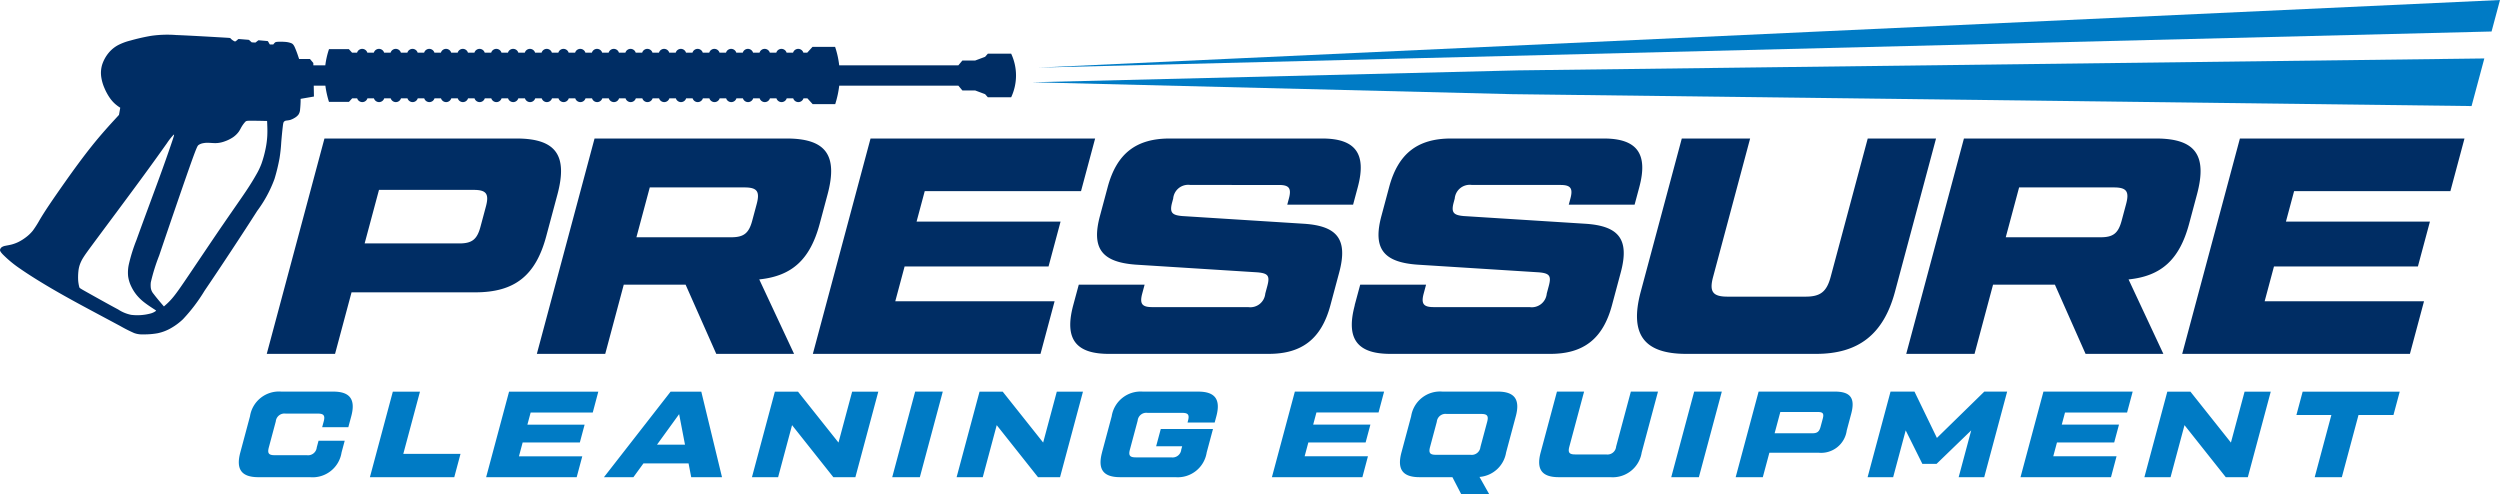 <?xml version="1.0" encoding="UTF-8"?> <svg xmlns="http://www.w3.org/2000/svg" width="269.93" height="53.372" viewBox="0 0 269.93 53.372"><g id="PCE-logo" transform="translate(-45.035 -153.314)"><g id="Group_1" data-name="Group 1"><path id="Path_1" data-name="Path 1" d="M81.211,191.522l1.78-6.644H96.345c4.252,0,6.526-1.794,7.665-6.045l1.211-4.518c1.139-4.252-.174-6.046-4.426-6.046H80.067l-6.23,23.253Zm4.744-17.705H96.186c1.362,0,1.678.431,1.313,1.794l-.587,2.192c-.365,1.362-.913,1.794-2.275,1.794H84.406l1.549-5.78Zm41.058,9.666,3.759,8.039h-8.4l-3.312-7.474h-6.677l-2,7.474H103l6.23-23.253H129.96c4.252,0,5.565,1.794,4.426,6.046l-.845,3.156c-1.041,3.886-3.008,5.647-6.528,6.012Zm-1.59-9.932H115.192l-1.442,5.381h10.231c1.362,0,1.91-.431,2.274-1.794l.481-1.793c.365-1.362.049-1.794-1.313-1.794Zm17.278,8.537h15.546l1.3-4.85H144l.881-3.289h16.875l1.522-5.68H139.029L132.8,191.522H157.38l1.522-5.68H141.7l1.006-3.754Zm18.211,4.185.6-2.225h7.109l-.258.963c-.294,1.1-.026,1.462,1.07,1.462h10.364a1.623,1.623,0,0,0,1.853-1.462l.223-.83c.294-1.1.065-1.362-1.07-1.462l-13.132-.83c-3.616-.266-4.827-1.7-3.875-5.249l.837-3.122c.97-3.621,3.067-5.249,6.688-5.249h16.476c3.587,0,4.812,1.628,3.842,5.249l-.507,1.893h-7.109l.178-.664c.294-1.1.026-1.462-1.07-1.462H173.56a1.623,1.623,0,0,0-1.853,1.462l-.116.432c-.294,1.1,0,1.362,1.07,1.461l13.131.831c3.625.232,4.8,1.661,3.843,5.248l-.953,3.554c-.97,3.621-3.067,5.249-6.655,5.249H164.754c-3.588,0-4.812-1.628-3.842-5.249Zm30.4,0c-.971,3.621.254,5.249,3.841,5.249h17.274c3.587,0,5.684-1.628,6.655-5.249l.952-3.554c.961-3.587-.217-5.016-3.842-5.248l-13.131-.831c-1.07-.1-1.364-.365-1.071-1.461l.116-.432a1.623,1.623,0,0,1,1.853-1.462h9.567c1.1,0,1.364.366,1.07,1.462l-.178.664h7.109l.508-1.893c.97-3.621-.255-5.249-3.843-5.249H201.711c-3.621,0-5.718,1.628-6.688,5.249l-.836,3.122c-.953,3.554.259,4.983,3.875,5.249l13.131.83c1.136.1,1.364.365,1.07,1.462l-.222.83a1.623,1.623,0,0,1-1.854,1.462H199.823c-1.1,0-1.363-.366-1.07-1.462l.258-.963H191.9l-.6,2.225Zm49.815,5.249H227.1c-4.551,0-6.149-2.093-4.912-6.71l4.433-16.543H234l-4,14.949c-.427,1.594-.039,2.125,1.556,2.125h8.437c1.6,0,2.269-.531,2.7-2.125l4.005-14.949h7.375l-4.433,16.543c-1.237,4.617-3.957,6.71-8.508,6.71Zm33.744-8.039c3.519-.365,5.486-2.126,6.528-6.012l.845-3.156c1.14-4.252-.174-6.046-4.426-6.046H257.085l-6.23,23.253h7.374l2-7.474h6.677l3.312,7.474h8.4l-3.759-8.039Zm-1.59-9.932c1.362,0,1.678.432,1.313,1.794l-.481,1.793c-.365,1.363-.912,1.794-2.274,1.794H261.6l1.442-5.381Zm17.278,8.537-1.006,3.754h17.207l-1.522,5.68H280.651l6.231-23.253h24.249l-1.522,5.68H292.734l-.881,3.289H307.4l-1.3,4.85Z" fill="#002d64" fill-rule="evenodd"></path><path id="Path_2" data-name="Path 2" d="M78.532,204.838a3.161,3.161,0,0,0,3.381-2.666l.34-1.268H79.428l-.191.713a.944.944,0,0,1-1.071.845H74.681c-.634,0-.789-.211-.619-.845l.75-2.8a.938.938,0,0,1,1.071-.845h3.485c.621,0,.788.211.619.845l-.167.62h2.825l.315-1.175c.492-1.835-.143-2.666-1.952-2.666h-5.6a3.162,3.162,0,0,0-3.381,2.666l-1.047,3.908c-.492,1.835.144,2.666,1.952,2.666ZM90.38,195.6H87.45l-2.476,9.24h9.109l.675-2.521H88.58l1.8-6.719Zm11.083,5.491h6.178l.516-1.927h-6.178l.351-1.307h6.706l.6-2.257H100l-2.476,9.24H107.3l.605-2.257h-6.838l.4-1.492Zm21.529,3.749-2.237-9.24h-3.313l-7.2,9.24h3.181l1.086-1.492h4.872l.286,1.492Zm-4.63-6.811.634,3.3h-3.024l2.39-3.3ZM135.57,201.1l-4.374-5.5H128.7l-2.476,9.24h2.825l1.506-5.623,4.461,5.623h2.376l2.476-9.24h-2.825l-1.475,5.5Zm5.8,3.735h2.983l2.476-9.24h-2.983l-2.476,9.24Zm16.3-3.735-4.373-5.5h-2.5l-2.476,9.24h2.825l1.507-5.623,4.46,5.623h2.376l2.476-9.24h-2.825l-1.475,5.5Zm6.353,1.069c-.491,1.835.144,2.666,1.952,2.666h5.967a3.162,3.162,0,0,0,3.382-2.666l.679-2.535h-5.637l-.5,1.861h2.812l-.1.357a.938.938,0,0,1-1.071.845h-3.854c-.634,0-.789-.212-.619-.845l.835-3.115a.937.937,0,0,1,1.071-.845h3.749c.634,0,.788.211.618.845l-.052.2h2.93l.181-.673c.491-1.835-.144-2.666-1.953-2.666h-5.967a3.16,3.16,0,0,0-3.38,2.666l-1.048,3.908Zm22.283-1.083h6.178l.516-1.927h-6.178l.35-1.307h6.707l.6-2.257h-9.636l-2.477,9.24h9.769l.6-2.257H185.9l.4-1.492Zm22.393-2.825c.491-1.835-.144-2.666-1.953-2.666h-5.967a3.16,3.16,0,0,0-3.38,2.666l-1.048,3.908c-.491,1.835.144,2.666,1.952,2.666h3.552l.957,1.848h3.023l-1.056-1.874a3.161,3.161,0,0,0,2.873-2.64l1.047-3.908Zm-8.529.594a.938.938,0,0,1,1.071-.845h3.749c.621,0,.789.212.619.845l-.729,2.719a.944.944,0,0,1-1.071.845h-3.749c-.634,0-.789-.211-.619-.845l.729-2.719Zm18.74,5.98a3.162,3.162,0,0,0,3.381-2.666l1.761-6.574h-2.93l-1.592,5.94a.937.937,0,0,1-1.071.845H215.1c-.634,0-.789-.211-.619-.845l1.592-5.94h-2.931l-1.761,6.574c-.492,1.835.143,2.666,1.952,2.666Zm6.573,0h2.984l2.476-9.24h-2.984l-2.476,9.24Zm9.887,0,.708-2.64h5.307a2.79,2.79,0,0,0,3.046-2.4l.481-1.8c.453-1.689-.069-2.4-1.759-2.4h-8.237l-2.476,9.24Zm1.886-7.036h4.066c.541,0,.666.172.522.713l-.234.871c-.145.542-.363.713-.9.713h-4.066l.616-2.3Zm16.912,2.8-2.421-5h-2.588l-2.476,9.24h2.759l1.355-5.056,1.8,3.617h1.531l3.742-3.617-1.355,5.056h2.759l2.476-9.24h-2.469l-5.116,5Zm12.964.488h6.178l.517-1.927h-6.179l.351-1.307H274.7l.605-2.257H265.67l-2.476,9.24h9.769l.6-2.257H266.73l.4-1.492Zm18.781.014-4.373-5.5h-2.495l-2.476,9.24h2.825l1.507-5.623,4.46,5.623h2.376l2.476-9.24h-2.825l-1.475,5.5Zm7.745-5.5-.675,2.521h3.775l-1.8,6.719h2.93l1.8-6.719h3.775l.676-2.521Z" fill="#007bc5" fill-rule="evenodd"></path></g><path id="Path_3" data-name="Path 3" d="M83.052,159h.536a.583.583,0,0,1,.555-.41h0a.583.583,0,0,1,.555.41h.7a.583.583,0,0,1,.555-.41h0a.584.584,0,0,1,.556.41h.7a.585.585,0,0,1,.556-.41h0a.583.583,0,0,1,.555.41h.7a.583.583,0,0,1,.555-.41h0a.583.583,0,0,1,.555.41h.7a.583.583,0,0,1,.555-.41h0a.583.583,0,0,1,.555.41h.7a.583.583,0,0,1,.555-.41h0a.585.585,0,0,1,.556.41h.7a.582.582,0,0,1,.555-.41h0a.581.581,0,0,1,.554.41h.7a.583.583,0,0,1,.555-.41h0a.583.583,0,0,1,.555.41h.7a.583.583,0,0,1,.555-.41h0a.583.583,0,0,1,.555.41h.7a.583.583,0,0,1,.555-.41h0A.583.583,0,0,1,101,159h.7a.583.583,0,0,1,.555-.41h0a.585.585,0,0,1,.556.41h.7a.584.584,0,0,1,.556-.41h0a.583.583,0,0,1,.555.41h.7a.582.582,0,0,1,.555-.41h0a.583.583,0,0,1,.555.41h.7a.583.583,0,0,1,.555-.41h0a.583.583,0,0,1,.555.41h.7a.583.583,0,0,1,.555-.41h0a.583.583,0,0,1,.555.41h.7a.583.583,0,0,1,.555-.41h0a.582.582,0,0,1,.555.41h.7a.584.584,0,0,1,.555-.41h0a.584.584,0,0,1,.556.41h.7a.585.585,0,0,1,.556-.41h0a.583.583,0,0,1,.555.41h.7a.583.583,0,0,1,.555-.41h0a.583.583,0,0,1,.555.41h.7a.583.583,0,0,1,.555-.41h0a.583.583,0,0,1,.555.41h.7a.583.583,0,0,1,.555-.41h0a.584.584,0,0,1,.555.41h.7a.582.582,0,0,1,.555-.41h0a.583.583,0,0,1,.555.41h.7a.583.583,0,0,1,.555-.41h0a.583.583,0,0,1,.555.41h.7a.583.583,0,0,1,.555-.41h0a.583.583,0,0,1,.555.41h.7a.583.583,0,0,1,.555-.41h0a.583.583,0,0,1,.555.41h.7a.583.583,0,0,1,.555-.41h0a.584.584,0,0,1,.556.41h.7a.584.584,0,0,1,.556-.41h0a.583.583,0,0,1,.555.41h.418l.57-.626h2.438a9.708,9.708,0,0,1,.443,1.993h12.866l.434-.517h1.377l1.074-.4.3-.34h2.516a5.553,5.553,0,0,1,0,4.709h-2.516l-.3-.339-1.074-.4h-1.377l-.434-.518H135.649a10.865,10.865,0,0,1-.433,1.994h-2.438l-.57-.627h-.418a.583.583,0,0,1-.555.41h0a.584.584,0,0,1-.556-.41h-.7a.584.584,0,0,1-.556.41h0a.583.583,0,0,1-.555-.41h-.7a.583.583,0,0,1-.555.41h0a.582.582,0,0,1-.555-.41h-.7a.583.583,0,0,1-.555.41h0a.582.582,0,0,1-.555-.41h-.7a.582.582,0,0,1-.555.41h0a.583.583,0,0,1-.555-.41h-.7a.583.583,0,0,1-.555.41h0a.582.582,0,0,1-.555-.41h-.7a.584.584,0,0,1-.555.41h0a.583.583,0,0,1-.555-.41h-.7a.582.582,0,0,1-.555.41h0a.582.582,0,0,1-.555-.41h-.7a.583.583,0,0,1-.555.41h0a.582.582,0,0,1-.555-.41h-.7a.583.583,0,0,1-.555.41h0a.585.585,0,0,1-.556-.41h-.7a.584.584,0,0,1-.556.41h0a.584.584,0,0,1-.555-.41h-.7a.582.582,0,0,1-.555.41h0a.583.583,0,0,1-.555-.41h-.7a.582.582,0,0,1-.555.41h0a.582.582,0,0,1-.555-.41h-.7a.583.583,0,0,1-.555.41h0a.582.582,0,0,1-.555-.41h-.7a.582.582,0,0,1-.555.41h0a.582.582,0,0,1-.555-.41h-.7a.583.583,0,0,1-.555.41h0a.584.584,0,0,1-.556-.41h-.7a.585.585,0,0,1-.556.41h0a.583.583,0,0,1-.555-.41H101a.582.582,0,0,1-.555.41h0a.582.582,0,0,1-.555-.41h-.7a.583.583,0,0,1-.555.41h0a.582.582,0,0,1-.555-.41h-.7a.583.583,0,0,1-.555.41h0a.582.582,0,0,1-.555-.41h-.7a.581.581,0,0,1-.554.41h0a.582.582,0,0,1-.555-.41h-.7a.585.585,0,0,1-.556.41h0a.583.583,0,0,1-.555-.41h-.7a.582.582,0,0,1-.555.41h0a.582.582,0,0,1-.555-.41h-.7a.583.583,0,0,1-.555.41h0a.582.582,0,0,1-.555-.41h-.7a.583.583,0,0,1-.555.41h0a.585.585,0,0,1-.556-.41h-.7a.584.584,0,0,1-.556.41h0a.583.583,0,0,1-.555-.41h-.7a.582.582,0,0,1-.555.41h0a.583.583,0,0,1-.555-.41h-.536l-.351.386H80.556a10.007,10.007,0,0,1-.389-1.753H78.91l.011.575.011.6-.243.042-.968.167c-.239.042-.232.042-.228.042s0,0,0,.212-.023.638-.057.927a1.1,1.1,0,0,1-.182.569,1.366,1.366,0,0,1-.391.335,2.192,2.192,0,0,1-.5.235,2.98,2.98,0,0,1-.4.065.427.427,0,0,0-.274.132c-.06.076-.083.19-.129.585s-.114,1.071-.159,1.644a16.537,16.537,0,0,1-.186,1.717,19.839,19.839,0,0,1-.543,2.229,13.628,13.628,0,0,1-1.872,3.455c-1.447,2.278-4.128,6.341-5.669,8.6a18.168,18.168,0,0,1-2.343,3.091,6.513,6.513,0,0,1-1.234.926,4.893,4.893,0,0,1-1.481.581,8.067,8.067,0,0,1-1.6.126,2.416,2.416,0,0,1-.969-.149,15.963,15.963,0,0,1-1.495-.759c-.779-.418-1.933-1.033-3.137-1.678s-2.457-1.322-3.808-2.1-2.8-1.67-3.824-2.384a12.353,12.353,0,0,1-1.914-1.576c-.3-.323-.307-.429-.277-.528a.484.484,0,0,1,.194-.254,1.082,1.082,0,0,1,.4-.141c.182-.038.425-.076.668-.14a4,4,0,0,0,.725-.273,4.835,4.835,0,0,0,.736-.456,4.149,4.149,0,0,0,.809-.763,11.222,11.222,0,0,0,.748-1.178c.262-.44.558-.911.988-1.553s.991-1.454,1.8-2.6,1.876-2.616,2.878-3.865,1.945-2.275,2.415-2.787l.471-.513.023-.129c.023-.129.068-.387.091-.516l.023-.129-.1-.065a4.509,4.509,0,0,1-.479-.368,3.732,3.732,0,0,1-.584-.68,5.933,5.933,0,0,1-.543-1.01,4.658,4.658,0,0,1-.346-1.2,3.084,3.084,0,0,1,.1-1.329,3.888,3.888,0,0,1,.706-1.279,3.42,3.42,0,0,1,.991-.817,6.057,6.057,0,0,1,1.36-.508,21.453,21.453,0,0,1,2.217-.505,12.446,12.446,0,0,1,2.722-.088c1.4.053,3.611.183,4.716.247s1.105.065,1.132.095a1.335,1.335,0,0,0,.16.156,1.473,1.473,0,0,0,.258.167.149.149,0,0,0,.178-.011,2.315,2.315,0,0,0,.217-.183c.049-.045.049-.045.239-.03l.759.061c.19.015.19.015.239.06l.2.183a.127.127,0,0,0,.117.049l.274.015a.12.12,0,0,0,.121-.038l.213-.167c.053-.042.053-.042.224-.026l.683.06c.17.016.169.017.2.078l.139.242c.035.06.035.06.1.06H74.5c.06,0,.045,0,.068-.034a1.3,1.3,0,0,1,.133-.152c.049-.049.087-.08.285-.1a6.159,6.159,0,0,1,.831.008,2.28,2.28,0,0,1,.627.125c.152.057.258.125.4.414a10.95,10.95,0,0,1,.4,1.052l.087.254H78.5l.061.072.243.289.061.072.005.256h1.289a8.874,8.874,0,0,1,.4-1.753H82.7l.351.386ZM69.033,177.676c1.113-1.625,1.941-2.795,2.514-3.649s.892-1.394,1.139-1.83a7.585,7.585,0,0,0,.585-1.219,11.839,11.839,0,0,0,.425-1.534,9.2,9.2,0,0,0,.2-1.515c.023-.505,0-1.029-.011-1.291l-.011-.262-.361-.008c-.361-.008-1.083-.022-1.47-.019s-.44.027-.543.137a3.34,3.34,0,0,0-.368.5c-.114.19-.19.372-.334.57a2.583,2.583,0,0,1-.619.588,3.911,3.911,0,0,1-.87.429,2.974,2.974,0,0,1-.877.19c-.3.016-.619-.022-.885-.03a2.472,2.472,0,0,0-.653.057,1.186,1.186,0,0,0-.421.182c-.11.08-.194.179-1.025,2.537s-2.411,6.975-3.228,9.4a20.164,20.164,0,0,0-.9,2.886,2.644,2.644,0,0,0,0,.615,1.261,1.261,0,0,0,.308.649c.239.327.672.836.888,1.09l.217.254.159-.14a7.036,7.036,0,0,0,.877-.911c.4-.49.878-1.189,1.816-2.579s2.335-3.47,3.447-5.1Zm-8.851-4.913c-1.443,1.967-3.41,4.6-4.541,6.124s-1.428,1.933-1.629,2.263a3.653,3.653,0,0,0-.38.805,3.108,3.108,0,0,0-.137.7,6.247,6.247,0,0,0-.019.953,4.181,4.181,0,0,0,.114.683c.031.125.031.125.843.581s2.438,1.367,3.357,1.853a3.975,3.975,0,0,0,1.416.585,5.551,5.551,0,0,0,2.119-.156,1.69,1.69,0,0,0,.513-.246c.076-.054.076-.054-.148-.2s-.673-.433-1.037-.714a5.079,5.079,0,0,1-.881-.846,4.589,4.589,0,0,1-.581-.938,3.547,3.547,0,0,1-.323-1.075,4.137,4.137,0,0,1,.076-1.268,18.079,18.079,0,0,1,.828-2.647c.585-1.633,1.6-4.359,2.305-6.28s1.09-3.038,1.337-3.755.352-1.037.394-1.2.019-.16-.049-.1a6.555,6.555,0,0,0-.7.892C62.544,169.5,61.625,170.8,60.182,172.763Z" fill="#002d64" fill-rule="evenodd"></path><path id="Path_4" data-name="Path 4" d="M157.1,160.615l156.954-3.9.91-3.4-157.864,7.3Zm-.625,1.581,52.49-1.285,104.308-1.286-.689,2.571-.689,2.57-103.618-1.285Z" fill="#007bc5" fill-rule="evenodd"></path></g></svg> 